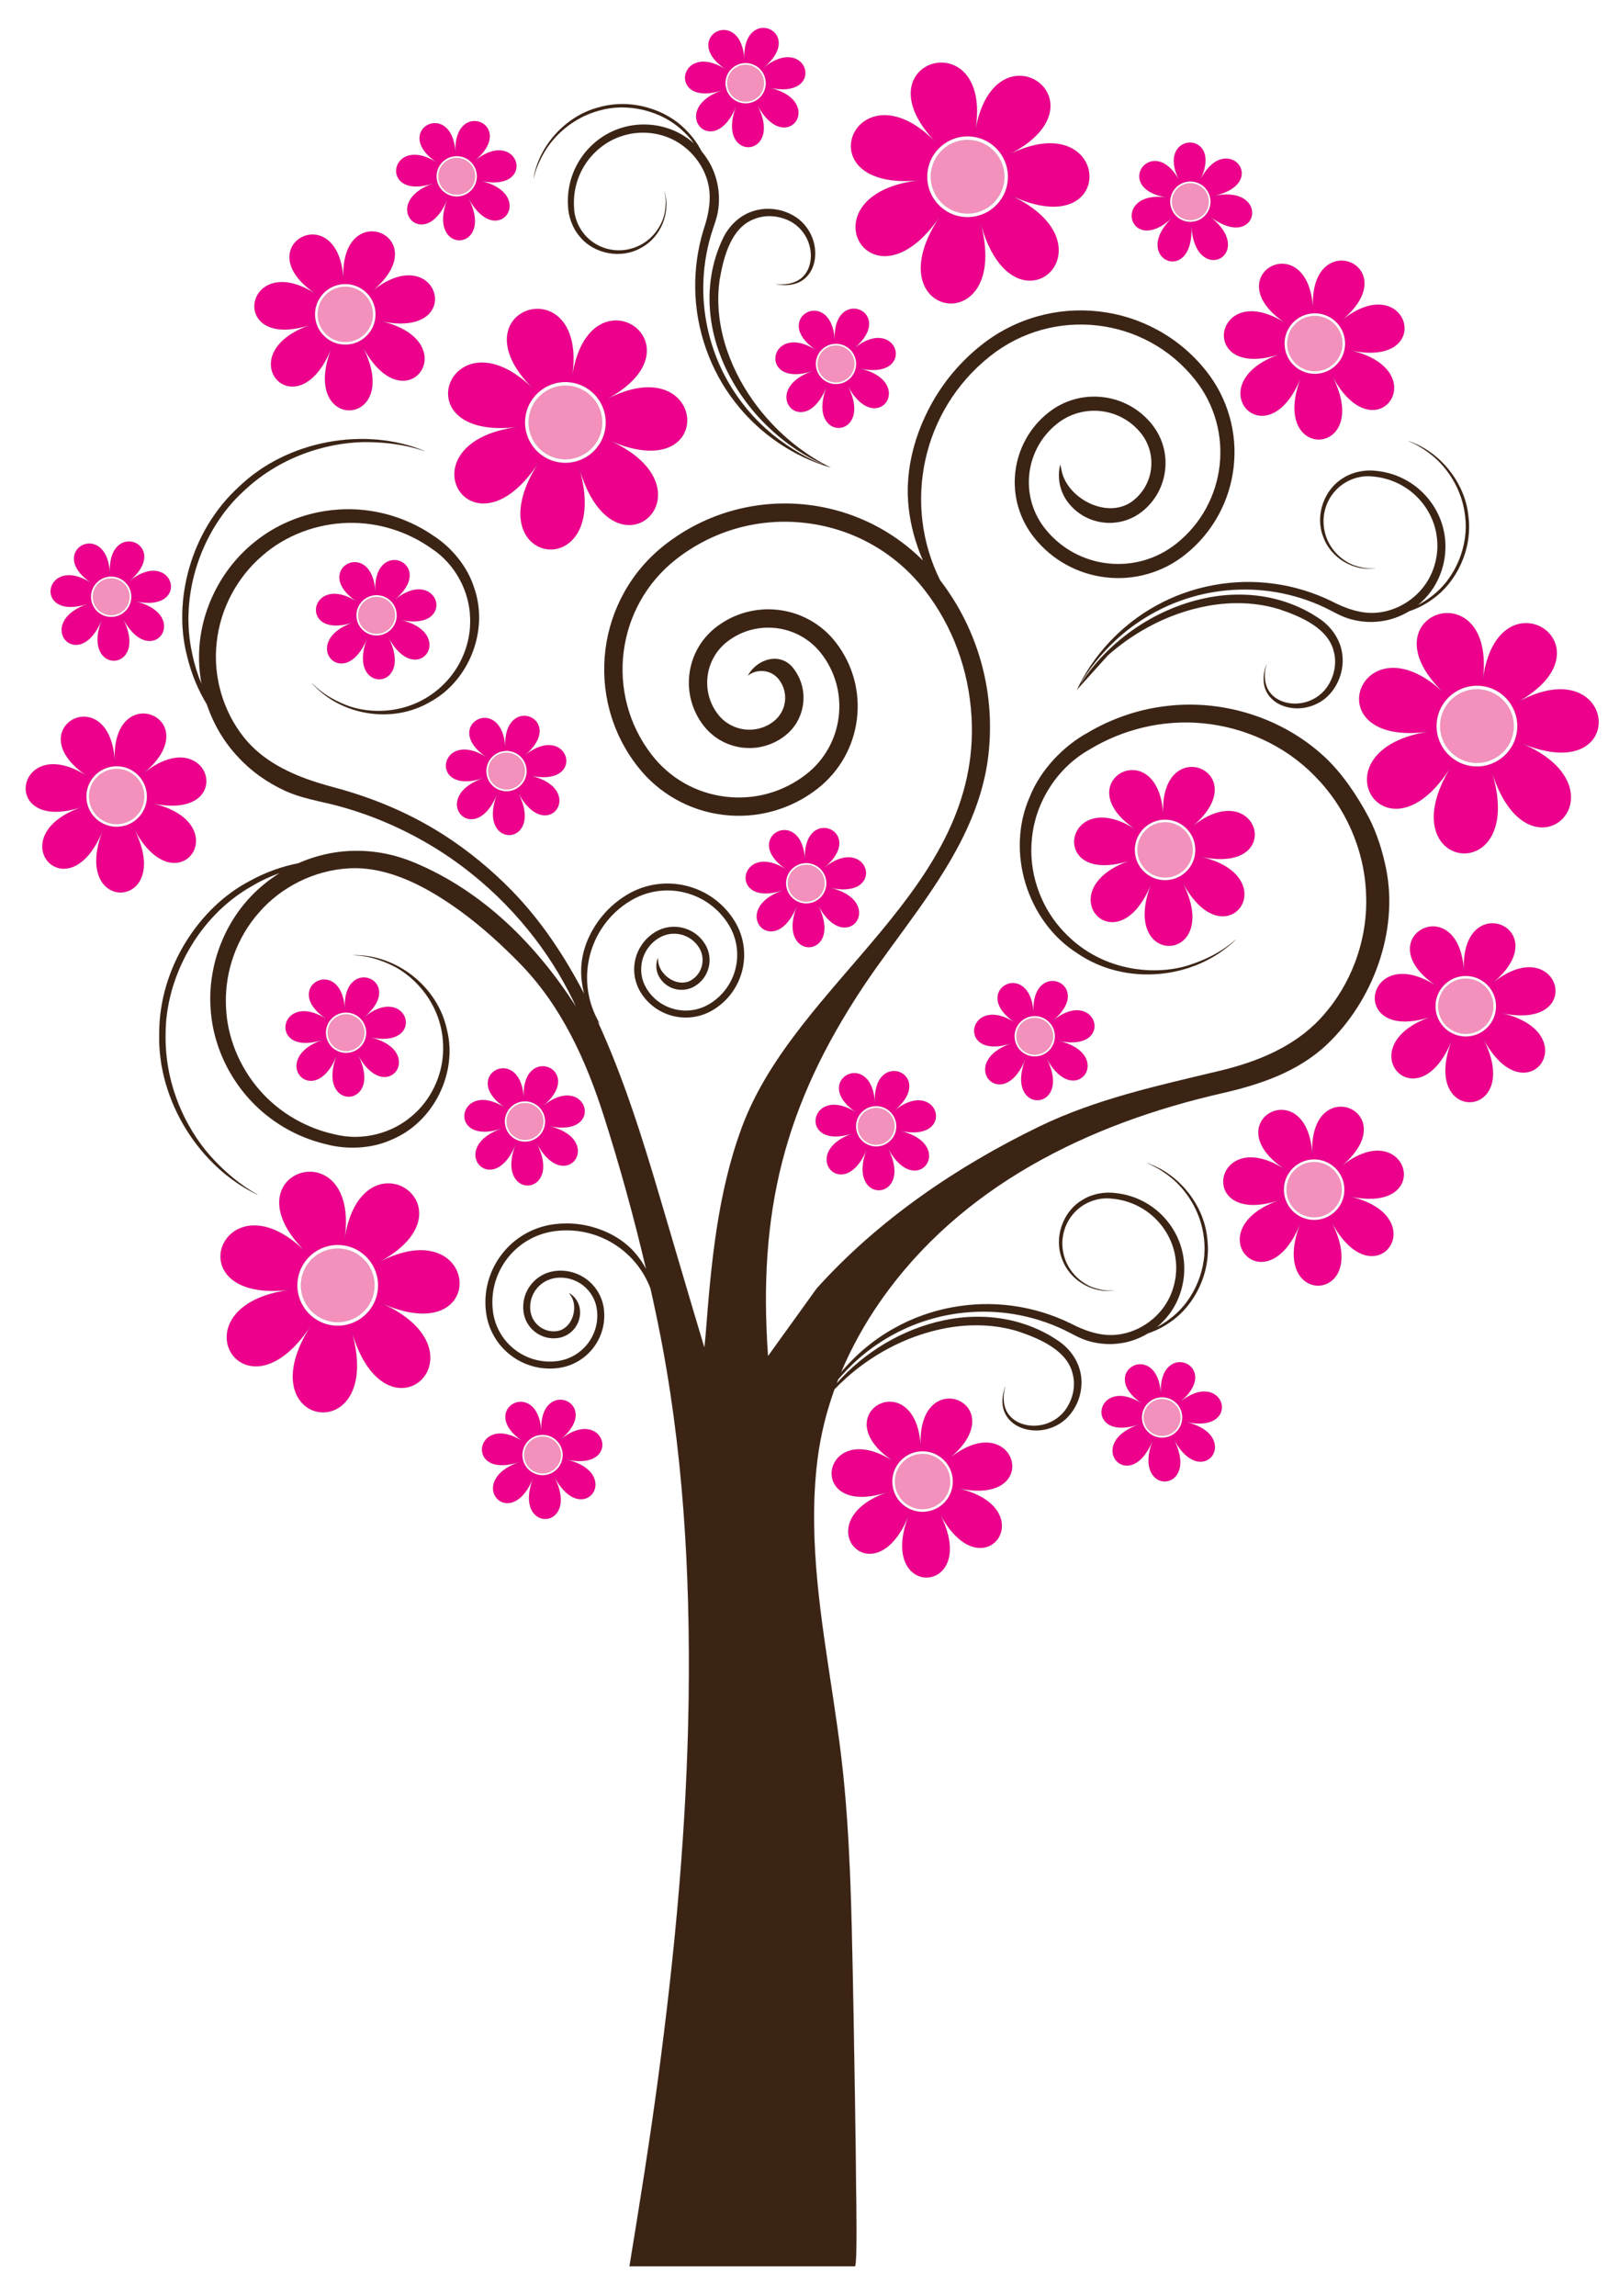<?xml version="1.0" encoding="utf-8"?>
<!-- Generator: Adobe Illustrator 15.0.0, SVG Export Plug-In . SVG Version: 6.00 Build 0)  -->
<!DOCTYPE svg PUBLIC "-//W3C//DTD SVG 1.1//EN" "http://www.w3.org/Graphics/SVG/1.1/DTD/svg11.dtd">
<svg version="1.1" id="Vrstva_1" xmlns="http://www.w3.org/2000/svg" xmlns:xlink="http://www.w3.org/1999/xlink" x="0px" y="0px"
	 width="359px" height="509px" viewBox="353.5 109.5 359 509" enable-background="new 353.5 109.5 359 509" xml:space="preserve">
<g>
	<path fill="#3C2415" stroke="#000000" stroke-width="0.01" d="M535.607,212.343c-2.308-0.938-6.31-2.853-10.93-6.612
		c-3.607-2.994-7.476-7.242-10.429-12.844c-2.944-5.578-4.908-12.519-4.81-19.997c0.053-3.729,0.601-7.567,1.729-11.333
		c0.546-1.833,1.393-3.79,1.638-5.951c0.241-2.126,0.106-4.342-0.508-6.459c-0.604-2.212-1.724-4.3-3.229-6.097
		c-0.849-1.64-1.992-3.276-3.521-4.788c-4.286-4.444-12.044-7.077-19.376-4.939c-7.358,1.927-13.229,8.64-14.362,15.726
		c0.058,0.035,0.383-2.397,2.399-5.807c1.945-3.357,6.086-7.618,12.212-9.241c6.003-1.728,13.706-0.193,18.729,4.743
		c0.849,0.79,1.597,1.663,2.259,2.589c-1.031-0.926-2.182-1.731-3.433-2.377c-4.091-2.122-9.15-2.464-13.589-0.789
		c-4.454,1.639-8.134,5.31-9.832,9.788c-0.865,2.232-1.236,4.651-1.104,7.044c0.056,2.356,0.932,5.012,2.57,6.904
		c3.214,4,9.306,5.056,13.628,2.542c4.443-2.359,6.596-7.879,5.199-12.457c-0.069-0.014,0.579,1.588,0.091,4.466
		c-0.43,2.728-2.796,7.102-7.911,8.288c-2.45,0.584-5.418,0.229-7.866-1.423c-2.444-1.6-4.266-4.532-4.374-7.78
		c-0.222-3.19,0.552-6.628,2.443-9.552c1.873-2.911,4.82-5.318,8.347-6.383c3.494-1.11,7.505-0.896,10.949,0.749
		c4.666,2.23,8.153,7.068,8.342,12.309c0.062,1.729-0.195,3.586-0.61,5.265c-0.205,0.821-0.449,1.638-0.725,2.445
		c-1.302,4.223-1.949,8.703-1.865,13.204c0.137,9.002,3.31,18.025,8.826,25.083c5.473,7.104,13.166,12.169,21.203,14.498
		c0.014-0.015-0.062-0.048-0.212-0.105c-0.56-0.306-3.955-1.836-8.418-5.486c-4.862-3.975-11.073-10.814-14.368-20.417
		c-1.621-4.757-2.419-10.181-1.632-15.604c0.896-5.223,2.579-11.503,7.546-13.429c2.353-1.017,5.157-0.867,7.502,0.152
		c2.336,1.001,4.107,3.05,4.816,5.451c0.737,2.375,0.385,5.069-1.063,6.771c-1.407,1.721-3.844,2.275-6.281,2.007
		c0.229,0.042,1.003,0.217,2.247,0.209c1.432-0.031,3.813-0.443,5.325-2.871c1.502-2.315,1.704-6.518-0.808-9.915
		c-2.382-3.387-7.881-5.374-12.837-3.237c-2.438,1.063-4.525,3.159-5.736,5.743c-1.19,2.506-2.063,5.242-2.527,8.119
		c-0.963,5.751-0.237,11.972,1.941,17.658c4.119,10.935,13.01,19.91,22.988,24.316L535.607,212.343z"/>
	<path fill="#3C2415" stroke="#000000" stroke-width="0.01" d="M599.137,254.836c4.677-4.19,12.391-9.273,22.387-11.048
		c4.95-0.869,10.432-0.821,15.671,0.793c5.022,1.69,10.968,4.323,12.104,9.525c0.642,2.482,0.06,5.229-1.309,7.389
		c-1.351,2.155-3.646,3.588-6.128,3.919c-2.462,0.362-5.068-0.402-6.527-2.093c-1.481-1.656-1.654-4.149-1.016-6.516
		c-0.075,0.22-0.368,0.957-0.552,2.188c-0.189,1.42-0.151,3.837,2.016,5.704c2.058,1.843,6.179,2.688,9.922,0.73
		c3.714-1.831,6.523-6.957,5.177-12.184c-0.675-2.572-2.425-4.958-4.789-6.553c-2.293-1.563-4.86-2.845-7.632-3.75
		c-5.534-1.838-11.793-2.08-17.746-0.804c-11.44,2.384-21.678,9.785-27.569,18.965l0.263-0.545c1.281-2.136,3.791-5.796,8.217-9.778
		c3.515-3.103,8.309-6.27,14.299-8.325c5.966-2.049,13.128-2.919,20.501-1.668c3.676,0.625,7.383,1.758,10.929,3.456
		c1.729,0.821,3.531,1.959,5.627,2.534c2.066,0.567,4.274,0.775,6.461,0.495c2.277-0.253,4.514-1.037,6.522-2.25
		c1.752-0.585,3.543-1.463,5.271-2.741c5.052-3.549,8.853-10.809,7.868-18.382c-0.769-7.567-6.497-14.403-13.323-16.615
		c-0.044,0.052,2.312,0.748,5.367,3.267c3.019,2.441,6.59,7.188,7.248,13.488c0.782,6.198-1.922,13.574-7.574,17.775
		c-0.911,0.715-1.89,1.319-2.905,1.833c1.072-0.877,2.048-1.89,2.878-3.025c2.728-3.716,3.845-8.662,2.874-13.306
		c-0.932-4.652-3.992-8.853-8.154-11.223c-2.072-1.198-4.405-1.938-6.788-2.177c-2.339-0.309-5.098,0.148-7.22,1.476
		c-4.446,2.558-6.432,8.416-4.613,13.074c1.646,4.753,6.77,7.73,11.507,7.055c0.025-0.065-1.657,0.328-4.426-0.598
		c-2.629-0.846-6.586-3.857-6.971-9.095c-0.199-2.512,0.607-5.388,2.618-7.551c1.959-2.171,5.138-3.518,8.36-3.124
		c3.187,0.272,6.466,1.568,9.063,3.888c2.588,2.298,4.511,5.581,5.021,9.229c0.558,3.623-0.271,7.553-2.43,10.704
		c-2.922,4.267-8.24,6.967-13.446,6.343c-1.718-0.205-3.514-0.745-5.106-1.415c-0.781-0.329-1.55-0.697-2.307-1.093
		c-3.971-1.938-8.298-3.268-12.758-3.878c-8.915-1.253-18.32,0.491-26.143,4.854c-7.863,4.311-14.055,11.132-17.595,18.714
		c0.014,0.016,0.059-0.052,0.138-0.192L599.137,254.836z"/>
	<path fill="#3C2415" stroke="#000000" stroke-width="0.01" stroke-miterlimit="10" d="M543.189,582.47
		c-0.045-3.103-0.095-6.204-0.141-9.307c-0.084-5.571-0.183-11.145-0.279-16.714c-0.115-6.526-0.249-13.053-0.406-19.58
		c-0.188-7.918-0.477-15.834-1.021-23.737c-0.324-4.724-0.745-9.439-1.309-14.144c-2.06-17.229-5.818-34.317-6.014-51.729
		c-0.054-4.836,0.166-9.674,0.788-14.472c0.677-5.211,1.951-10.316,3.728-15.247c0.772-0.807,1.664-1.68,2.686-2.594
		c4.679-4.191,12.393-9.273,22.39-11.049c4.949-0.868,10.432-0.82,15.67,0.793c5.021,1.689,10.968,4.323,12.104,9.524
		c0.643,2.482,0.063,5.229-1.308,7.39c-1.35,2.155-3.646,3.59-6.127,3.921c-2.462,0.361-5.069-0.402-6.527-2.095
		c-1.482-1.656-1.656-4.148-1.014-6.515c-0.077,0.219-0.37,0.955-0.554,2.187c-0.189,1.42-0.149,3.836,2.015,5.705
		c2.057,1.843,6.179,2.688,9.922,0.729c3.713-1.83,6.523-6.956,5.178-12.185c-0.674-2.571-2.424-4.957-4.79-6.553
		c-2.293-1.563-4.86-2.846-7.633-3.749c-5.533-1.839-11.791-2.081-17.745-0.805c-9.271,1.933-17.751,7.16-23.771,13.959
		c0.113-0.293,0.227-0.586,0.343-0.879c1.183-1.383,2.614-2.888,4.339-4.438c3.515-3.104,8.31-6.271,14.299-8.324
		c5.967-2.05,13.127-2.92,20.5-1.669c3.677,0.626,7.385,1.759,10.931,3.456c1.728,0.821,3.529,1.959,5.628,2.534
		c2.063,0.567,4.273,0.773,6.46,0.494c2.278-0.253,4.515-1.036,6.521-2.249c1.752-0.585,3.545-1.463,5.274-2.741
		c5.053-3.549,8.85-10.809,7.866-18.383c-0.77-7.567-6.497-14.403-13.321-16.614c-0.045,0.053,2.309,0.748,5.367,3.268
		c3.018,2.439,6.588,7.188,7.248,13.488c0.78,6.197-1.923,13.573-7.574,17.774c-0.911,0.716-1.89,1.318-2.907,1.833
		c1.075-0.877,2.047-1.889,2.88-3.023c2.726-3.718,3.844-8.662,2.873-13.309c-0.932-4.65-3.993-8.852-8.154-11.221
		c-2.072-1.201-4.406-1.938-6.79-2.18c-2.336-0.309-5.095,0.148-7.218,1.477c-4.447,2.558-6.429,8.415-4.612,13.075
		c1.646,4.752,6.768,7.729,11.507,7.055c0.023-0.063-1.658,0.327-4.428-0.598c-2.63-0.847-6.585-3.856-6.97-9.095
		c-0.198-2.513,0.608-5.391,2.619-7.553c1.958-2.171,5.136-3.518,8.36-3.124c3.188,0.273,6.465,1.568,9.062,3.888
		c2.587,2.3,4.512,5.582,5.021,9.23c0.56,3.623-0.271,7.554-2.429,10.703c-2.922,4.267-8.239,6.967-13.446,6.344
		c-1.719-0.205-3.514-0.745-5.106-1.416c-0.781-0.328-1.551-0.697-2.306-1.092c-3.971-1.938-8.299-3.27-12.758-3.879
		c-8.918-1.252-18.322,0.49-26.146,4.854c-4.634,2.541-8.688,5.956-11.962,9.885c2.318-5.53,5.258-10.809,8.679-15.724
		c17.788-25.561,46.127-39.39,75.759-46.155c8.43-1.924,16.887-4.74,23.319-10.846c10.158-9.642,15.888-25.036,13.097-38.923
		c-0.767-3.807-2.051-7.979-3.867-11.424c-2.485-4.717-6.065-10.055-10.055-13.64c-9.14-8.356-22.069-12.483-34.489-11.052
		c-6.218,0.676-12.27,2.716-17.659,5.892c-5.397,2.956-10.502,8.174-12.926,14.248c-5.42,12.247-0.555,27.643,10.455,34.651
		c10.805,7.468,26.185,5.836,35.127-2.895c-0.051-0.178-2.987,3.248-10.244,5.569c-6.847,2.277-19.822,2.037-28.717-8.398
		c-4.296-4.981-7.031-12.29-6.132-19.944c0.772-7.595,5.383-15.337,12.784-19.483c7.132-4.34,16.034-6.673,25.081-5.794
		c8.999,0.848,18.114,4.793,24.817,11.692c6.766,6.771,11.079,16.333,11.398,26.29c0.431,9.937-3.26,20.165-10.235,27.6
		c-5.852,6.235-13.991,9.505-22.149,11.462c-13.646,3.272-27.459,6.237-40.153,12.401c-18.276,8.872-35.641,20.693-49.284,35.856
		c0,0-7.702,10.696-10.802,15.001c-0.003-0.046-0.006-0.094-0.009-0.142c-2.247-31.727,3.568-55.386,21.146-81.801
		c7.371-11.075,17.195-22.283,23.038-35.101c2.264-4.963,3.928-10.168,4.622-15.701c0.429-3.403,0.528-6.859,0.302-10.276
		c-0.229-3.449-0.796-6.888-1.685-10.22c-0.904-3.393-2.151-6.711-3.706-9.862c-1.545-3.129-3.415-6.13-5.558-8.922
		c-8.321-16.723-4.15-37.547,11.052-49.646c13.984-11.129,34.346-8.814,45.476,5.172c8.902,11.188,7.05,27.476-4.137,36.379
		c-8.951,7.124-21.981,5.642-29.104-3.31c-5.698-7.16-4.514-17.584,2.647-23.283c5.729-4.558,14.067-3.61,18.627,2.119
		c3.647,4.583,2.888,11.254-1.694,14.901c-5.088,4.049-13.313,0.373-15.543-5.304c-0.337-0.856-0.462-1.791-0.672-2.684
		c-0.261,1.041-0.351,2.118-0.267,3.188c0.146,1.902,0.845,3.783,2.12,5.385c3.982,5.005,11.296,5.837,16.302,1.854
		c2.869-2.282,4.674-5.544,5.091-9.188c0.414-3.642-0.615-7.227-2.896-10.095c-2.725-3.422-6.615-5.579-10.962-6.074
		c-4.348-0.493-8.624,0.734-12.046,3.458c-2.079,1.654-3.771,3.667-5.032,5.983c-1.218,2.236-1.981,4.658-2.271,7.197
		c-0.29,2.539-0.089,5.07,0.596,7.522c0.709,2.541,1.907,4.882,3.563,6.961c2.001,2.516,4.438,4.566,7.24,6.092
		c2.708,1.474,5.639,2.397,8.713,2.747c3.073,0.35,6.136,0.107,9.104-0.721c3.074-0.858,5.909-2.308,8.427-4.31
		c3.063-2.438,5.557-5.405,7.414-8.817c1.795-3.294,2.92-6.862,3.346-10.604c0.425-3.742,0.128-7.472-0.878-11.085
		c-1.044-3.742-2.811-7.192-5.246-10.256c-2.983-3.746-6.61-6.798-10.784-9.07c-4.028-2.193-8.393-3.57-12.971-4.09
		c-4.577-0.521-9.139-0.16-13.559,1.074c-4.576,1.276-8.798,3.436-12.544,6.417c-4.603,3.662-8.35,8.118-11.141,13.241
		c-3.523,6.476-5.553,13.906-5.058,21.308c0.264,3.937,1.188,7.825,2.606,11.5c0.22,0.566,0.444,1.128,0.681,1.687
		c-2.797-2.803-5.953-5.192-9.429-7.138c-2.432-1.359-5.008-2.49-7.662-3.357c-2.629-0.859-5.354-1.47-8.1-1.815
		c-2.748-0.346-5.54-0.427-8.298-0.243c-2.785,0.185-5.563,0.642-8.255,1.359c-5.599,1.491-10.775,4.064-15.39,7.648
		c-3.732,2.9-6.787,6.446-9.076,10.539c-2.211,3.952-3.62,8.244-4.188,12.756c-0.564,4.513-0.262,9.02,0.903,13.395
		c1.209,4.533,3.291,8.723,6.189,12.456c2.354,3.03,5.231,5.508,8.554,7.367c3.209,1.795,6.69,2.938,10.353,3.397
		c3.663,0.46,7.32,0.213,10.871-0.733c3.002-0.799,5.817-2.071,8.397-3.792c0.584-0.388,1.152-0.798,1.711-1.232
		c2.468-1.916,4.484-4.259,5.998-6.965c1.461-2.611,2.392-5.447,2.767-8.429c0.373-2.981,0.174-5.959-0.599-8.851
		c-0.797-2.995-2.174-5.765-4.091-8.23c-1.564-2.016-3.479-3.666-5.691-4.903c-2.136-1.195-4.453-1.956-6.892-2.261
		c-2.437-0.307-4.872-0.142-7.234,0.487c-2.449,0.653-4.713,1.778-6.729,3.345c-1.654,1.286-3.012,2.86-4.029,4.676
		c-0.98,1.753-1.604,3.658-1.856,5.659c-0.25,2.002-0.115,4.002,0.402,5.943c0.536,2.011,1.459,3.87,2.745,5.526
		c1.063,1.368,2.363,2.487,3.863,3.328c1.449,0.81,3.021,1.327,4.674,1.533c1.653,0.208,3.307,0.097,4.909-0.332
		c1.662-0.442,3.197-1.206,4.565-2.268c2.252-1.749,3.688-4.27,4.042-7.099c0.355-2.827-0.41-5.622-2.157-7.873
		c-2.938-3.784-8.162-1.991-10.072,1.613c2.133-1.656,5.217-1.27,6.873,0.863c2.243,2.887,1.719,7.06-1.167,9.302
		c-3.826,2.974-9.362,2.278-12.337-1.549c-3.888-5.005-2.979-12.241,2.026-16.131c6.477-5.031,15.839-3.856,20.871,2.621
		c6.461,8.316,4.952,20.338-3.364,26.8c-5.143,3.995-11.533,5.749-17.994,4.938c-6.461-0.811-12.219-4.089-16.215-9.232
		c-10.48-13.489-8.032-32.989,5.457-43.47c8.273-6.43,18.559-9.251,28.955-7.946c10.396,1.305,19.664,6.581,26.093,14.855
		c6.271,8.072,9.764,17.773,10.38,27.952c2.327,38.377-38.852,58.468-50.949,91.224c-5.396,14.605-6.796,30.25-7.984,45.66
		c-0.081,1.041-0.185,2.071-0.308,3.094l-2.916-9.748l-6.845-23.205c-3.763-12.757-8.015-26.567-13.92-39.396
		c0.179,0.206,0.357,0.41,0.534,0.616c-5.681-9.408-2.66-21.639,6.748-27.319c7.524-4.544,17.311-2.127,21.854,5.398
		c3.636,6.021,1.703,13.848-4.316,17.481c-4.816,2.91-11.079,1.363-13.987-3.453c-2.326-3.854-1.088-8.864,2.764-11.189
		c3.083-1.862,7.092-0.873,8.952,2.21c1.489,2.466,0.696,5.672-1.771,7.161c-2.736,1.652-6.516-0.66-7.246-3.57
		c-0.108-0.438-0.11-0.902-0.156-1.351c-0.192,0.491-0.304,1.01-0.332,1.539c-0.048,0.937,0.174,1.898,0.694,2.761
		c1.626,2.693,5.141,3.56,7.833,1.935c1.544-0.933,2.632-2.409,3.063-4.159c0.434-1.75,0.158-3.563-0.772-5.107
		c-1.113-1.841-2.876-3.14-4.963-3.655c-2.09-0.516-4.254-0.188-6.097,0.924c-1.117,0.676-2.071,1.552-2.832,2.602
		c-0.735,1.014-1.261,2.146-1.563,3.366c-0.302,1.222-0.364,2.469-0.186,3.708c0.185,1.283,0.62,2.503,1.295,3.622
		c0.818,1.353,1.878,2.508,3.148,3.428c1.227,0.891,2.598,1.527,4.075,1.892c1.477,0.364,2.986,0.44,4.486,0.225
		c1.554-0.225,3.028-0.751,4.384-1.57c1.647-0.996,3.052-2.285,4.175-3.832c1.082-1.493,1.857-3.162,2.302-4.96
		c0.443-1.798,0.535-3.636,0.272-5.462c-0.272-1.893-0.915-3.688-1.911-5.335c-1.216-2.018-2.794-3.734-4.687-5.106
		c-1.826-1.323-3.867-2.271-6.067-2.814s-4.447-0.655-6.682-0.334c-2.313,0.334-4.509,1.118-6.524,2.337
		c-2.478,1.496-4.585,3.43-6.271,5.754c-2.13,2.936-3.59,6.431-3.814,10.074c-0.121,1.937,0.083,3.891,0.544,5.773
		c0.029,0.116,0.058,0.231,0.087,0.348c-4.39-8.461-9.627-16.314-16.08-22.925c-4.503-4.611-9.694-8.886-15.131-12.362
		c-7.438-4.752-15.552-8.155-24.063-10.439c-1.365-0.368-2.729-0.757-4.076-1.184c-6.008-1.91-11.929-4.803-15.975-9.794
		c-4.821-5.951-7.031-13.816-6.167-21.238c0.779-7.443,4.532-14.372,9.969-19.079c5.399-4.805,12.443-7.266,19.232-7.411
		c6.827-0.167,13.37,2.066,18.479,5.707c5.32,3.509,8.354,9.561,8.521,15.292c0.259,5.785-2.189,11.112-5.682,14.611
		c-7.23,7.336-16.967,6.81-21.972,4.731c-5.312-2.133-7.327-4.86-7.374-4.731c6.227,7.03,17.66,9.088,26.161,4.082
		c8.631-4.654,13.115-15.926,9.719-25.396c-1.483-4.683-5.025-8.87-8.907-11.379c-3.867-2.672-8.293-4.53-12.913-5.374
		c-9.229-1.747-19.143,0.641-26.443,6.405c-7.354,5.707-11.967,14.518-12.615,23.536c-0.201,2.772-0.031,5.547,0.469,8.243
		c-0.879-2.079-1.568-4.252-2.025-6.5c-3.105-13.461,2.229-27.918,11.272-36.182c8.989-8.579,20.359-11.131,27.967-10.946
		c7.771,0.125,12.172,2.073,12.172,1.94c-13.012-5.37-30.254-2.435-41.021,7.895c-11.091,10.069-14.64,25.742-11.604,37.463
		c0.964,4.128,2.532,7.743,4.415,10.854c1.461,4.341,3.798,8.334,6.867,11.593c2.912,3.196,6.478,5.691,10.283,7.469
		c3.864,1.806,8.003,2.397,11.628,3.362c7.455,1.971,14.434,4.993,20.723,8.729c12.604,7.5,22.199,17.899,28.509,28.542
		c1.455,2.453,2.741,4.911,3.874,7.355c-8.847-13.784-20.672-25.653-35.953-32.008c-3.878-1.614-8.125-2.567-12.448-2.563
		c-4.476-0.072-9.002,0.892-13.192,2.738c-3.568,0.704-7.295,1.982-10.994,4.051c-10.708,5.655-19.896,18.841-19.86,33.818
		c-0.376,14.918,9.074,29.635,21.81,35.63c0.098-0.09-4.306-2.027-9.636-7.688c-5.265-5.494-11.039-15.614-10.76-28.038
		c0.011-12.252,7.099-25.936,19.138-32.711c1.967-1.176,4.036-2.132,6.166-2.884c-2.328,1.447-4.492,3.192-6.406,5.209
		c-6.227,6.557-9.627,15.902-8.886,25.183c0.66,9.28,5.575,18.211,13.087,23.854c3.736,2.845,8.092,4.86,12.672,5.918
		c4.469,1.178,9.948,0.973,14.41-1.086c9.284-3.874,14.593-14.781,12.213-24.295c-2.028-9.654-11.256-16.717-20.646-16.579
		c-0.063,0.122,3.31-0.228,8.465,2.26c4.909,2.297,11.858,9.137,11.312,19.423c-0.234,4.936-2.521,10.334-6.969,14.043
		c-4.346,3.741-10.861,5.576-17.039,4.011c-6.132-1.32-12.19-4.65-16.668-9.808c-4.468-5.115-7.396-11.977-7.485-19.204
		c-0.187-7.188,2.404-14.63,7.377-20.222c4.901-5.642,12.201-9.31,19.847-9.756c9.101-0.531,17.949,4.477,25.051,9.679
		c4.584,3.356,8.964,7.354,12.93,11.414c9.22,9.435,14.654,21.441,18.619,33.858c3.551,11.123,6.683,22.484,9.354,33.901
		c-0.73-1.383-1.626-2.687-2.677-3.847c-2.447-2.707-5.769-4.528-9.265-5.496c-2.766-0.766-5.621-0.963-8.49-0.588
		c-2.335,0.307-4.541,1.061-6.559,2.241c-1.945,1.143-3.634,2.632-5.014,4.429c-1.382,1.796-2.387,3.811-2.988,5.984
		c-0.623,2.253-0.783,4.578-0.479,6.914c0.251,1.91,0.868,3.713,1.834,5.361c0.933,1.592,2.149,2.972,3.618,4.1
		c1.469,1.131,3.115,1.95,4.895,2.443c1.843,0.51,3.743,0.642,5.653,0.392c1.566-0.206,3.049-0.712,4.404-1.506
		c1.308-0.768,2.439-1.768,3.366-2.975c0.927-1.206,1.604-2.559,2.007-4.02c0.42-1.514,0.527-3.075,0.321-4.645
		c-0.17-1.294-0.587-2.52-1.245-3.64c-0.633-1.08-1.458-2.017-2.454-2.782c-0.997-0.766-2.113-1.322-3.32-1.656
		c-1.251-0.348-2.541-0.438-3.837-0.267c-2.134,0.278-4.03,1.371-5.342,3.078c-1.311,1.704-1.88,3.818-1.6,5.952
		c0.232,1.787,1.148,3.376,2.579,4.477c1.43,1.099,3.2,1.574,4.989,1.341c3.119-0.409,5.324-3.279,4.917-6.398
		c-0.13-1-0.557-1.89-1.18-2.592c-0.35-0.395-0.763-0.73-1.22-0.996c0.244,0.381,0.533,0.744,0.722,1.155
		c1.244,2.729-0.268,6.896-3.438,7.312c-2.857,0.373-5.475-1.641-5.85-4.495c-0.468-3.571,2.05-6.845,5.619-7.313
		c4.463-0.584,8.555,2.562,9.139,7.024c0.729,5.578-3.201,10.69-8.779,11.423c-6.975,0.912-13.366-4.002-14.278-10.976
		c-1.143-8.716,5.001-16.709,13.718-17.849c9.369-1.228,18.067,4.277,21.229,12.771c0.561,2.515,1.102,5.028,1.616,7.543
		c5.624,27.419,7.215,55.426,6.832,83.362c-0.386,28.095-3.023,56.102-6.74,83.939c-1.871,14.007-4.109,27.955-6.389,41.899
		c0,0,49.979,0,49.987,0c0.578-0.011,0.281-15.739,0.274-16.799C543.307,590.952,543.25,586.711,543.189,582.47z"/>
	<path fill="#EC008C" stroke="#000000" stroke-width="0.01" stroke-miterlimit="10" d="M487.834,198.115
		c22.691-11.995-3.783-29.942-7.468-5.064c3.685-24.878-26.856-15.374-8.614,2.683c-18.242-18.057-29.848,11.748-3.273,8.405
		c-26.573,3.342-10.513,31.001,4.532,7.8c-15.045,23.201,16.594,27.885,8.922,1.321c7.672,26.564,31.063,4.747,6.599-6.152
		C512.996,218.008,510.526,186.12,487.834,198.115z M477.558,212.023c-4.892-0.725-8.271-5.278-7.546-10.169
		c0.724-4.894,5.277-8.271,10.169-7.547c4.893,0.724,8.271,5.278,7.547,10.169C487.002,209.368,482.449,212.748,477.558,212.023z"/>
	<path fill="#F391BC" stroke="#000000" stroke-width="0.01" stroke-miterlimit="10" d="M477.674,211.241
		c-4.454-0.659-7.54-4.819-6.881-9.273c0.657-4.453,4.818-7.54,9.272-6.881c4.453,0.66,7.539,4.819,6.88,9.273
		C486.285,208.814,482.127,211.9,477.674,211.241z"/>
	<path fill="#EC008C" stroke="#000000" stroke-width="0.01" stroke-miterlimit="10" d="M577.118,143.821
		c22.93-11.535-3.18-30.012-7.362-5.212c4.184-24.799-26.543-15.911-8.667,2.509c-17.876-18.419-30.078,11.145-3.444,8.337
		c-26.634,2.808-11.133,30.783,4.375,7.89c-15.508,22.894,16.031,28.214,8.896,1.5c7.136,26.714,30.961,5.371,6.719-6.018
		C601.875,164.216,600.048,132.286,577.118,143.821z M566.565,157.519c-4.878-0.822-8.164-5.442-7.341-10.319
		c0.822-4.876,5.442-8.163,10.319-7.34c4.875,0.822,8.162,5.442,7.34,10.32C576.061,155.056,571.441,158.343,566.565,157.519z"/>
	<path fill="#F391BC" stroke="#000000" stroke-width="0.01" stroke-miterlimit="10" d="M566.695,156.74
		c-4.438-0.749-7.44-4.969-6.692-9.409c0.75-4.438,4.971-7.441,9.409-6.692c4.44,0.749,7.442,4.97,6.692,9.408
		C575.356,154.487,571.136,157.489,566.695,156.74z"/>
	<path fill="#EC008C" stroke="#000000" stroke-width="0.01" stroke-miterlimit="10" d="M689.857,265.257
		c22.442-12.453-4.392-29.859-7.567-4.912c3.177-24.948-27.164-14.825-8.559,2.857c-18.605-17.682-29.604,12.351-3.104,8.47
		c-26.498,3.881-9.881,31.208,4.688,7.707c-14.569,23.501,17.159,27.544,8.948,1.14c8.211,26.404,31.152,4.116,6.472-6.285
		C715.418,284.635,712.3,252.804,689.857,265.257z M679.865,279.371c-4.905-0.625-8.377-5.108-7.752-10.015
		c0.626-4.905,5.109-8.376,10.015-7.751c4.907,0.625,8.377,5.109,7.753,10.014C689.255,276.525,684.771,279.997,679.865,279.371z"/>
	<path fill="#F391BC" stroke="#000000" stroke-width="0.01" stroke-miterlimit="10" d="M679.966,278.587
		c-4.466-0.569-7.636-4.664-7.068-9.131c0.569-4.465,4.665-7.636,9.131-7.067c4.467,0.569,7.638,4.665,7.068,9.131
		C688.527,275.986,684.431,279.156,679.966,278.587z"/>
	<path fill="#EC008C" stroke="#000000" stroke-width="0.01" stroke-miterlimit="10" d="M617.685,292.895
		c14.896-12.193-7.235-21.448-6.242-2.611c-0.993-18.836-22.028-7.306-5.935,3.252c-16.096-10.558-20.193,13.075-1.157,6.667
		c-19.036,6.409-3.114,24.352,4.493,5.06c-7.607,19.292,16.347,18.03,6.757-0.355c9.59,18.386,23.54-1.132,3.934-5.503
		C639.141,303.774,632.58,280.702,617.685,292.895z M612.198,304.646c-3.704,0.194-6.864-2.649-7.061-6.354
		c-0.195-3.704,2.647-6.865,6.354-7.06c3.704-0.195,6.865,2.649,7.061,6.354C618.748,301.291,615.902,304.452,612.198,304.646z"/>
	<path fill="#F391BC" stroke="#000000" stroke-width="0.01" stroke-miterlimit="10" d="M612.168,304.055
		c-3.373,0.179-6.261-2.42-6.438-5.792c-0.178-3.372,2.421-6.26,5.792-6.438c3.371-0.177,6.26,2.422,6.438,5.793
		C618.138,300.991,615.539,303.876,612.168,304.055z"/>
	<path fill="#EC008C" stroke="#000000" stroke-width="0.01" stroke-miterlimit="10" d="M385.206,281.057
		c14.896-12.192-7.236-21.448-6.243-2.612c-0.993-18.836-22.028-7.306-5.934,3.253c-16.096-10.559-20.192,13.076-1.157,6.666
		c-19.036,6.41-3.116,24.354,4.491,5.06c-7.607,19.293,16.349,18.03,6.757-0.355c9.592,18.385,23.541-1.132,3.934-5.505
		C406.662,291.938,400.102,268.864,385.206,281.057z M379.72,292.809c-3.704,0.196-6.865-2.649-7.06-6.353
		c-0.196-3.704,2.648-6.865,6.353-7.06s6.865,2.649,7.06,6.353C386.269,289.453,383.424,292.615,379.72,292.809z"/>
	<path fill="#F391BC" stroke="#000000" stroke-width="0.01" stroke-miterlimit="10" d="M379.688,292.218
		c-3.372,0.177-6.26-2.421-6.438-5.792c-0.178-3.372,2.421-6.26,5.793-6.438c3.372-0.178,6.26,2.421,6.438,5.793
		C385.66,289.152,383.061,292.04,379.688,292.218z"/>
	<path fill="#EC008C" stroke="#000000" stroke-width="0.01" stroke-miterlimit="10" d="M684.361,327.553
		c14.896-12.192-7.235-21.447-6.243-2.609c-0.992-18.838-22.028-7.308-5.932,3.252c-16.098-10.56-20.195,13.076-1.158,6.667
		c-19.037,6.409-3.116,24.351,4.492,5.057c-7.607,19.294,16.347,18.031,6.756-0.354c9.591,18.387,23.541-1.133,3.936-5.504
		C705.817,338.432,699.257,315.359,684.361,327.553z M678.875,339.306c-3.702,0.193-6.864-2.648-7.061-6.354
		c-0.195-3.704,2.649-6.866,6.354-7.062c3.703-0.194,6.863,2.649,7.062,6.354C685.423,335.948,682.58,339.109,678.875,339.306z"/>
	<path fill="#F391BC" stroke="#000000" stroke-width="0.01" stroke-miterlimit="10" d="M678.843,338.714
		c-3.37,0.177-6.259-2.421-6.438-5.794c-0.177-3.371,2.423-6.258,5.794-6.437c3.371-0.178,6.258,2.421,6.438,5.793
		C684.815,335.648,682.216,338.536,678.843,338.714z"/>
	<path fill="#EC008C" stroke="#000000" stroke-width="0.01" stroke-miterlimit="10" d="M435.901,174.152
		c14.896-12.193-7.234-21.448-6.242-2.612c-0.992-18.836-22.029-7.305-5.933,3.254c-16.097-10.559-20.195,13.075-1.159,6.665
		c-19.036,6.41-3.114,24.354,4.493,5.06c-7.607,19.294,16.347,18.03,6.756-0.356c9.59,18.386,23.54-1.132,3.935-5.504
		C457.357,185.032,450.797,161.959,435.901,174.152z M430.416,185.904c-3.703,0.195-6.865-2.648-7.06-6.354
		c-0.196-3.703,2.647-6.865,6.351-7.06c3.704-0.196,6.865,2.649,7.063,6.353C436.963,182.548,434.12,185.709,430.416,185.904z"/>
	<path fill="#F391BC" stroke="#000000" stroke-width="0.01" stroke-miterlimit="10" d="M430.385,185.313
		c-3.373,0.178-6.26-2.42-6.438-5.792c-0.178-3.372,2.421-6.26,5.793-6.438c3.372-0.177,6.259,2.422,6.438,5.793
		C436.355,182.248,433.756,185.135,430.385,185.313z"/>
	<path fill="#EC008C" stroke="#000000" stroke-width="0.01" stroke-miterlimit="10" d="M563.907,432.941
		c14.896-12.193-7.234-21.448-6.241-2.612c-0.993-18.836-22.03-7.306-5.934,3.253c-16.098-10.559-20.193,13.077-1.157,6.667
		c-19.036,6.41-3.116,24.352,4.492,5.059c-7.608,19.293,16.347,18.032,6.755-0.354c9.592,18.387,23.541-1.132,3.937-5.505
		C585.364,443.821,578.804,420.748,563.907,432.941z M558.423,444.693c-3.703,0.194-6.864-2.648-7.062-6.354
		c-0.193-3.703,2.65-6.864,6.354-7.061c3.702-0.194,6.864,2.648,7.062,6.354C564.971,441.336,562.127,444.497,558.423,444.693z"/>
	<path fill="#F391BC" stroke="#000000" stroke-width="0.01" stroke-miterlimit="10" d="M558.391,444.102
		c-3.371,0.18-6.258-2.421-6.438-5.794c-0.179-3.37,2.42-6.259,5.793-6.437c3.372-0.178,6.262,2.422,6.438,5.793
		C564.362,441.036,561.764,443.923,558.391,444.102z"/>
	<path fill="#EC008C" stroke="#000000" stroke-width="0.01" stroke-miterlimit="10" d="M650.742,368.226
		c14.896-12.192-7.235-21.447-6.244-2.611c-0.991-18.836-22.028-7.306-5.932,3.254c-16.098-10.56-20.194,13.075-1.157,6.667
		c-19.036,6.408-3.116,24.352,4.491,5.059c-7.607,19.293,16.35,18.031,6.757-0.354c9.593,18.386,23.54-1.133,3.935-5.506
		C672.198,379.105,665.639,356.032,650.742,368.226z M645.257,379.979c-3.704,0.195-6.865-2.648-7.062-6.354
		c-0.195-3.705,2.649-6.864,6.354-7.063c3.704-0.192,6.864,2.649,7.061,6.354C651.805,376.621,648.961,379.782,645.257,379.979z"/>
	<path fill="#F391BC" stroke="#000000" stroke-width="0.01" stroke-miterlimit="10" d="M645.225,379.387
		c-3.371,0.178-6.259-2.421-6.438-5.794c-0.177-3.371,2.422-6.258,5.793-6.437c3.372-0.179,6.261,2.421,6.438,5.793
		C651.196,376.32,648.598,379.209,645.225,379.387z"/>
	<path fill="#EC008C" stroke="#000000" stroke-width="0.01" stroke-miterlimit="10" d="M650.894,180.632
		c14.896-12.194-7.235-21.449-6.242-2.613c-0.993-18.836-22.028-7.305-5.934,3.253c-16.097-10.559-20.193,13.076-1.157,6.667
		c-19.036,6.41-3.117,24.352,4.492,5.059c-7.609,19.293,16.347,18.031,6.755-0.355c9.592,18.386,23.542-1.132,3.936-5.505
		C672.35,191.511,665.789,168.438,650.894,180.632z M645.407,192.384c-3.702,0.195-6.866-2.65-7.061-6.354
		c-0.195-3.705,2.647-6.865,6.354-7.062c3.703-0.195,6.864,2.649,7.062,6.354C651.955,189.027,649.112,192.189,645.407,192.384z"/>
	<path fill="#F391BC" stroke="#000000" stroke-width="0.01" stroke-miterlimit="10" d="M645.375,191.792
		c-3.37,0.177-6.261-2.421-6.438-5.793s2.422-6.259,5.794-6.438c3.372-0.178,6.26,2.421,6.438,5.793
		C651.347,188.726,648.748,191.614,645.375,191.792z"/>
	<path fill="#EC008C" stroke="#000000" stroke-width="0.01" stroke-miterlimit="10" d="M382.042,238.449
		c9.93-8.129-4.824-14.299-4.162-1.742c-0.662-12.557-14.687-4.87-3.955,2.169c-10.73-7.039-13.462,8.717-0.772,4.444
		c-12.689,4.273-2.076,16.234,2.995,3.373c-5.071,12.861,10.899,12.02,4.504-0.238c6.396,12.258,15.694-0.754,2.623-3.669
		C396.346,245.702,391.971,230.32,382.042,238.449z M378.384,246.284c-2.469,0.13-4.577-1.767-4.706-4.235
		c-0.13-2.47,1.765-4.577,4.234-4.708c2.47-0.13,4.576,1.767,4.708,4.235C382.75,244.046,380.853,246.153,378.384,246.284z"/>
	<path fill="#F391BC" stroke="#000000" stroke-width="0.01" stroke-miterlimit="10" d="M378.363,245.89
		c-2.248,0.119-4.173-1.614-4.291-3.862c-0.118-2.248,1.614-4.174,3.861-4.292c2.248-0.119,4.174,1.614,4.292,3.862
		C382.344,243.846,380.61,245.771,378.363,245.89z"/>
	<path fill="#EC008C" stroke="#000000" stroke-width="0.01" stroke-miterlimit="10" d="M619.589,149.533
		c5.636-11.53-10.35-10.984-4.509,0.154c-5.841-11.138-15.38,1.699-2.69,3.622c-12.688-1.922-8.599,13.538,1.153,4.359
		c-9.752,9.178,4.884,15.623,4.129,1.817c0.755,13.805,14.918,6.378,3.992-2.095c10.926,8.473,13.949-7.231,0.854-4.429
		C635.614,150.159,625.225,138.003,619.589,149.533z M619.532,158.179c-2.189,1.149-4.896,0.304-6.044-1.885
		c-1.147-2.19-0.305-4.896,1.885-6.045c2.191-1.147,4.897-0.304,6.047,1.887C622.567,154.325,621.725,157.031,619.532,158.179z"/>
	<path fill="#F391BC" stroke="#000000" stroke-width="0.01" stroke-miterlimit="10" d="M619.35,157.829
		c-1.993,1.045-4.465,0.274-5.511-1.719c-1.046-1.993-0.273-4.465,1.72-5.511c1.994-1.045,4.465-0.274,5.511,1.719
		C622.115,154.311,621.345,156.784,619.35,157.829z"/>
	<path fill="#EC008C" stroke="#000000" stroke-width="0.01" stroke-miterlimit="10" d="M469.707,277.101
		c9.932-8.129-4.823-14.298-4.162-1.741c-0.661-12.558-14.687-4.87-3.955,2.169c-10.73-7.039-13.463,8.716-0.771,4.444
		c-12.69,4.272-2.076,16.235,2.995,3.373c-5.071,12.863,10.897,12.021,4.505-0.237c6.394,12.258,15.693-0.754,2.622-3.669
		C484.012,284.354,479.639,268.972,469.707,277.101z M466.051,284.936c-2.471,0.13-4.576-1.767-4.706-4.236
		c-0.13-2.47,1.765-4.576,4.233-4.707c2.471-0.13,4.577,1.766,4.707,4.236C470.416,282.697,468.52,284.805,466.051,284.936z"/>
	<path fill="#F391BC" stroke="#000000" stroke-width="0.01" stroke-miterlimit="10" d="M466.029,284.541
		c-2.248,0.117-4.173-1.614-4.291-3.862c-0.118-2.248,1.613-4.173,3.861-4.291c2.248-0.119,4.173,1.613,4.292,3.862
		C470.011,282.498,468.277,284.422,466.029,284.541z"/>
	<path fill="#EC008C" stroke="#000000" stroke-width="0.01" stroke-miterlimit="10" d="M551.679,355.855
		c9.931-8.129-4.823-14.298-4.162-1.739c-0.661-12.559-14.687-4.87-3.955,2.169c-10.729-7.039-13.463,8.716-0.771,4.443
		c-12.691,4.271-2.078,16.234,2.993,3.372c-5.071,12.862,10.898,12.021,4.505-0.236c6.395,12.258,15.692-0.754,2.623-3.669
		C565.981,363.11,561.609,347.729,551.679,355.855z M548.021,363.69c-2.469,0.131-4.577-1.766-4.707-4.234s1.767-4.576,4.234-4.706
		c2.471-0.131,4.577,1.766,4.708,4.234C552.388,361.454,550.49,363.563,548.021,363.69z"/>
	<path fill="#F391BC" stroke="#000000" stroke-width="0.01" stroke-miterlimit="10" d="M548,363.298
		c-2.248,0.119-4.174-1.614-4.293-3.862c-0.117-2.248,1.615-4.173,3.863-4.291c2.247-0.118,4.173,1.613,4.291,3.861
		C551.979,361.254,550.248,363.179,548,363.298z"/>
	<path fill="#EC008C" stroke="#000000" stroke-width="0.01" stroke-miterlimit="10" d="M477.7,428.738
		c9.932-8.128-4.823-14.299-4.161-1.74c-0.662-12.559-14.687-4.872-3.955,2.169c-10.73-7.041-13.463,8.717-0.771,4.443
		c-12.689,4.272-2.077,16.234,2.995,3.373c-5.072,12.861,10.897,12.021,4.504-0.237c6.396,12.259,15.693-0.755,2.623-3.668
		C492.005,435.991,487.632,420.61,477.7,428.738z M474.043,436.573c-2.469,0.131-4.575-1.767-4.705-4.234
		c-0.131-2.471,1.766-4.577,4.233-4.708c2.47-0.13,4.576,1.766,4.706,4.236C478.408,434.336,476.514,436.443,474.043,436.573z"/>
	<path fill="#F391BC" stroke="#000000" stroke-width="0.01" stroke-miterlimit="10" d="M474.023,436.179
		c-2.248,0.119-4.174-1.612-4.292-3.86c-0.118-2.249,1.614-4.175,3.862-4.291c2.248-0.119,4.174,1.611,4.292,3.858
		C478.004,434.136,476.271,436.061,474.023,436.179z"/>
	<path fill="#EC008C" stroke="#000000" stroke-width="0.01" stroke-miterlimit="10" d="M586.834,335.895
		c9.932-8.128-4.822-14.299-4.159-1.739c-0.663-12.56-14.688-4.871-3.958,2.169c-10.729-7.04-13.462,8.717-0.771,4.442
		c-12.69,4.273-2.076,16.234,2.996,3.374c-5.072,12.86,10.897,12.021,4.503-0.237c6.396,12.258,15.694-0.754,2.623-3.669
		C601.14,343.148,596.766,327.767,586.834,335.895z M583.179,343.729c-2.47,0.131-4.577-1.766-4.707-4.234
		c-0.132-2.469,1.766-4.576,4.235-4.707s4.576,1.765,4.707,4.234C587.543,341.491,585.648,343.601,583.179,343.729z"/>
	<path fill="#F391BC" stroke="#000000" stroke-width="0.01" stroke-miterlimit="10" d="M583.156,343.336
		c-2.248,0.118-4.173-1.614-4.291-3.863c-0.117-2.247,1.613-4.173,3.861-4.292c2.249-0.116,4.173,1.615,4.291,3.862
		C587.139,341.291,585.406,343.217,583.156,343.336z"/>
	<path fill="#EC008C" stroke="#000000" stroke-width="0.01" stroke-miterlimit="10" d="M615.075,420.415
		c9.933-8.128-4.823-14.298-4.161-1.74c-0.662-12.558-14.687-4.871-3.955,2.169c-10.73-7.04-13.463,8.717-0.771,4.442
		c-12.689,4.273-2.077,16.237,2.995,3.375c-5.072,12.862,10.899,12.021,4.504-0.237c6.396,12.258,15.693-0.754,2.622-3.671
		C629.38,427.67,625.008,412.287,615.075,420.415z M611.418,428.25c-2.469,0.13-4.575-1.766-4.705-4.234
		c-0.131-2.47,1.766-4.576,4.233-4.707c2.472-0.131,4.577,1.767,4.708,4.235C615.784,426.013,613.889,428.121,611.418,428.25z"/>
	<path fill="#F391BC" stroke="#000000" stroke-width="0.01" stroke-miterlimit="10" d="M611.398,427.855
		c-2.247,0.118-4.173-1.613-4.291-3.861c-0.119-2.248,1.613-4.173,3.861-4.292c2.247-0.117,4.173,1.614,4.292,3.862
		S613.646,427.737,611.398,427.855z"/>
	<path fill="#EC008C" stroke="#000000" stroke-width="0.01" stroke-miterlimit="10" d="M522.727,124.585
		c9.931-8.129-4.824-14.298-4.161-1.742c-0.663-12.556-14.688-4.87-3.956,2.169c-10.73-7.039-13.462,8.717-0.771,4.444
		c-12.689,4.273-2.076,16.235,2.996,3.374c-5.072,12.862,10.897,12.02,4.504-0.238c6.395,12.258,15.693-0.753,2.621-3.669
		C537.031,131.839,532.656,116.457,522.727,124.585z M519.069,132.42c-2.47,0.13-4.576-1.766-4.707-4.235
		c-0.131-2.469,1.766-4.577,4.236-4.707c2.469-0.13,4.576,1.766,4.706,4.235C523.436,130.183,521.539,132.291,519.069,132.42z"/>
	<path fill="#F391BC" stroke="#000000" stroke-width="0.01" stroke-miterlimit="10" d="M519.048,132.026
		c-2.247,0.119-4.173-1.615-4.291-3.862c-0.118-2.248,1.612-4.172,3.86-4.291c2.249-0.119,4.174,1.614,4.292,3.862
		C523.029,129.982,521.297,131.908,519.048,132.026z"/>
	<path fill="#EC008C" stroke="#000000" stroke-width="0.01" stroke-miterlimit="10" d="M437.354,389.435
		c22.691-11.994-3.784-29.942-7.469-5.063c3.685-24.879-26.856-15.374-8.614,2.682c-18.242-18.056-29.848,11.749-3.275,8.405
		c-26.572,3.344-10.512,31.002,4.532,7.802c-15.044,23.2,16.596,27.885,8.923,1.32c7.673,26.564,31.063,4.749,6.598-6.152
		C462.515,409.328,460.045,377.439,437.354,389.435z M427.075,403.341c-4.892-0.724-8.271-5.276-7.546-10.169
		c0.725-4.893,5.277-8.271,10.169-7.547c4.893,0.726,8.271,5.277,7.546,10.169C436.521,400.688,431.968,404.066,427.075,403.341z"/>
	<path fill="#F391BC" stroke="#000000" stroke-width="0.01" stroke-miterlimit="10" d="M427.191,402.56
		c-4.453-0.659-7.539-4.817-6.88-9.271s4.818-7.54,9.271-6.88c4.455,0.66,7.541,4.817,6.882,9.272
		C435.805,400.134,431.644,403.22,427.191,402.56z"/>
	<path fill="#EC008C" stroke="#000000" stroke-width="0.01" stroke-miterlimit="10" d="M536.164,301.971
		c9.932-8.128-4.822-14.299-4.159-1.742c-0.663-12.557-14.688-4.871-3.955,2.17c-10.731-7.041-13.466,8.717-0.773,4.443
		c-12.69,4.273-2.077,16.235,2.995,3.374c-5.072,12.861,10.898,12.021,4.504-0.239c6.396,12.26,15.693-0.752,2.623-3.668
		C550.469,309.224,546.096,293.842,536.164,301.971z M532.508,309.806c-2.469,0.129-4.576-1.768-4.706-4.236
		c-0.13-2.47,1.766-4.576,4.234-4.706c2.47-0.131,4.577,1.765,4.708,4.233C536.875,307.567,534.977,309.674,532.508,309.806z"/>
	<path fill="#F391BC" stroke="#000000" stroke-width="0.01" stroke-miterlimit="10" d="M532.486,309.41
		c-2.246,0.119-4.172-1.612-4.29-3.861c-0.117-2.247,1.614-4.172,3.862-4.292c2.248-0.117,4.171,1.614,4.291,3.862
		C536.468,307.367,534.734,309.292,532.486,309.41z"/>
	<path fill="#EC008C" stroke="#000000" stroke-width="0.01" stroke-miterlimit="10" d="M473.804,354.793
		c9.93-8.129-4.825-14.299-4.163-1.741c-0.662-12.558-14.686-4.869-3.955,2.17c-10.729-7.039-13.461,8.716-0.771,4.443
		c-12.688,4.272-2.076,16.235,2.996,3.372c-5.072,12.863,10.896,12.021,4.504-0.236c6.394,12.257,15.692-0.755,2.621-3.669
		C488.106,362.046,483.733,346.664,473.804,354.793z M470.146,362.628c-2.469,0.131-4.576-1.766-4.707-4.236
		c-0.13-2.469,1.767-4.575,4.235-4.704c2.469-0.133,4.576,1.767,4.705,4.233C474.511,360.391,472.615,362.497,470.146,362.628z"/>
	<path fill="#F391BC" stroke="#000000" stroke-width="0.01" stroke-miterlimit="10" d="M470.125,362.233
		c-2.248,0.118-4.173-1.613-4.291-3.861s1.613-4.174,3.86-4.292c2.247-0.119,4.173,1.614,4.292,3.862
		C474.104,360.19,472.371,362.114,470.125,362.233z"/>
	<path fill="#EC008C" stroke="#000000" stroke-width="0.01" stroke-miterlimit="10" d="M458.668,145.23
		c9.93-8.129-4.823-14.298-4.161-1.742c-0.662-12.557-14.688-4.869-3.956,2.169c-10.73-7.038-13.461,8.717-0.771,4.443
		c-12.688,4.273-2.077,16.236,2.996,3.374c-5.073,12.862,10.897,12.021,4.503-0.237c6.396,12.257,15.695-0.754,2.623-3.669
		C472.974,152.483,468.598,137.101,458.668,145.23z M455.012,153.065c-2.471,0.13-4.576-1.767-4.707-4.237
		c-0.131-2.469,1.766-4.577,4.234-4.706c2.471-0.13,4.577,1.766,4.706,4.235C459.375,150.827,457.48,152.935,455.012,153.065z"/>
	<path fill="#F391BC" stroke="#000000" stroke-width="0.01" stroke-miterlimit="10" d="M454.99,152.67
		c-2.248,0.119-4.174-1.613-4.291-3.862c-0.118-2.248,1.613-4.173,3.861-4.292c2.248-0.118,4.173,1.615,4.292,3.862
		C458.971,150.626,457.238,152.551,454.99,152.67z"/>
	<path fill="#EC008C" stroke="#000000" stroke-width="0.01" stroke-miterlimit="10" d="M542.768,186.829
		c9.931-8.128-4.823-14.298-4.161-1.74c-0.662-12.558-14.686-4.871-3.955,2.169c-10.729-7.04-13.463,8.717-0.771,4.444
		c-12.69,4.273-2.076,16.235,2.995,3.373c-5.071,12.863,10.897,12.02,4.505-0.237c6.394,12.257,15.692-0.754,2.622-3.669
		C557.072,194.083,552.698,178.7,542.768,186.829z M539.11,194.663c-2.469,0.132-4.575-1.765-4.706-4.235
		c-0.13-2.469,1.768-4.576,4.234-4.706c2.47-0.129,4.577,1.767,4.708,4.235C543.478,192.426,541.58,194.534,539.11,194.663z"/>
	<path fill="#F391BC" stroke="#000000" stroke-width="0.01" stroke-miterlimit="10" d="M539.091,194.27
		c-2.248,0.118-4.175-1.614-4.292-3.862c-0.118-2.248,1.613-4.172,3.86-4.291c2.248-0.119,4.175,1.613,4.291,3.861
		C543.071,192.226,541.338,194.151,539.091,194.27z"/>
	<path fill="#EC008C" stroke="#000000" stroke-width="0.01" stroke-miterlimit="10" d="M440.895,242.568
		c9.931-8.129-4.823-14.298-4.162-1.741c-0.661-12.557-14.685-4.87-3.955,2.169c-10.729-7.039-13.462,8.717-0.771,4.444
		c-12.691,4.273-2.077,16.235,2.993,3.373c-5.07,12.863,10.899,12.021,4.506-0.237c6.394,12.259,15.693-0.754,2.623-3.669
		C455.198,249.821,450.825,234.439,440.895,242.568z M437.239,250.403c-2.47,0.13-4.577-1.767-4.708-4.236
		c-0.129-2.469,1.766-4.577,4.236-4.707c2.469-0.129,4.577,1.767,4.707,4.235C441.604,248.166,439.707,250.272,437.239,250.403z"/>
	<path fill="#F391BC" stroke="#000000" stroke-width="0.01" stroke-miterlimit="10" d="M437.217,250.008
		c-2.248,0.119-4.172-1.614-4.292-3.861c-0.117-2.249,1.616-4.173,3.862-4.292c2.247-0.119,4.174,1.614,4.293,3.861
		C441.197,247.964,439.465,249.89,437.217,250.008z"/>
	<path fill="#EC008C" stroke="#000000" stroke-width="0.01" stroke-miterlimit="10" d="M434.131,335.109
		c9.929-8.129-4.823-14.299-4.162-1.74c-0.661-12.559-14.687-4.871-3.955,2.168c-10.729-7.039-13.463,8.716-0.771,4.444
		c-12.69,4.271-2.078,16.234,2.995,3.372c-5.073,12.862,10.897,12.021,4.503-0.236c6.395,12.257,15.693-0.755,2.623-3.67
		C448.435,342.362,444.061,326.98,434.131,335.109z M430.473,342.944c-2.469,0.131-4.576-1.767-4.706-4.236
		c-0.13-2.468,1.766-4.576,4.235-4.706s4.576,1.768,4.707,4.235C434.838,340.708,432.943,342.813,430.473,342.944z"/>
	<path fill="#F391BC" stroke="#000000" stroke-width="0.01" stroke-miterlimit="10" d="M430.453,342.55
		c-2.248,0.118-4.174-1.612-4.292-3.859c-0.118-2.25,1.614-4.175,3.861-4.292c2.249-0.12,4.174,1.612,4.292,3.86
		C434.434,340.507,432.7,342.433,430.453,342.55z"/>
</g>
</svg>
